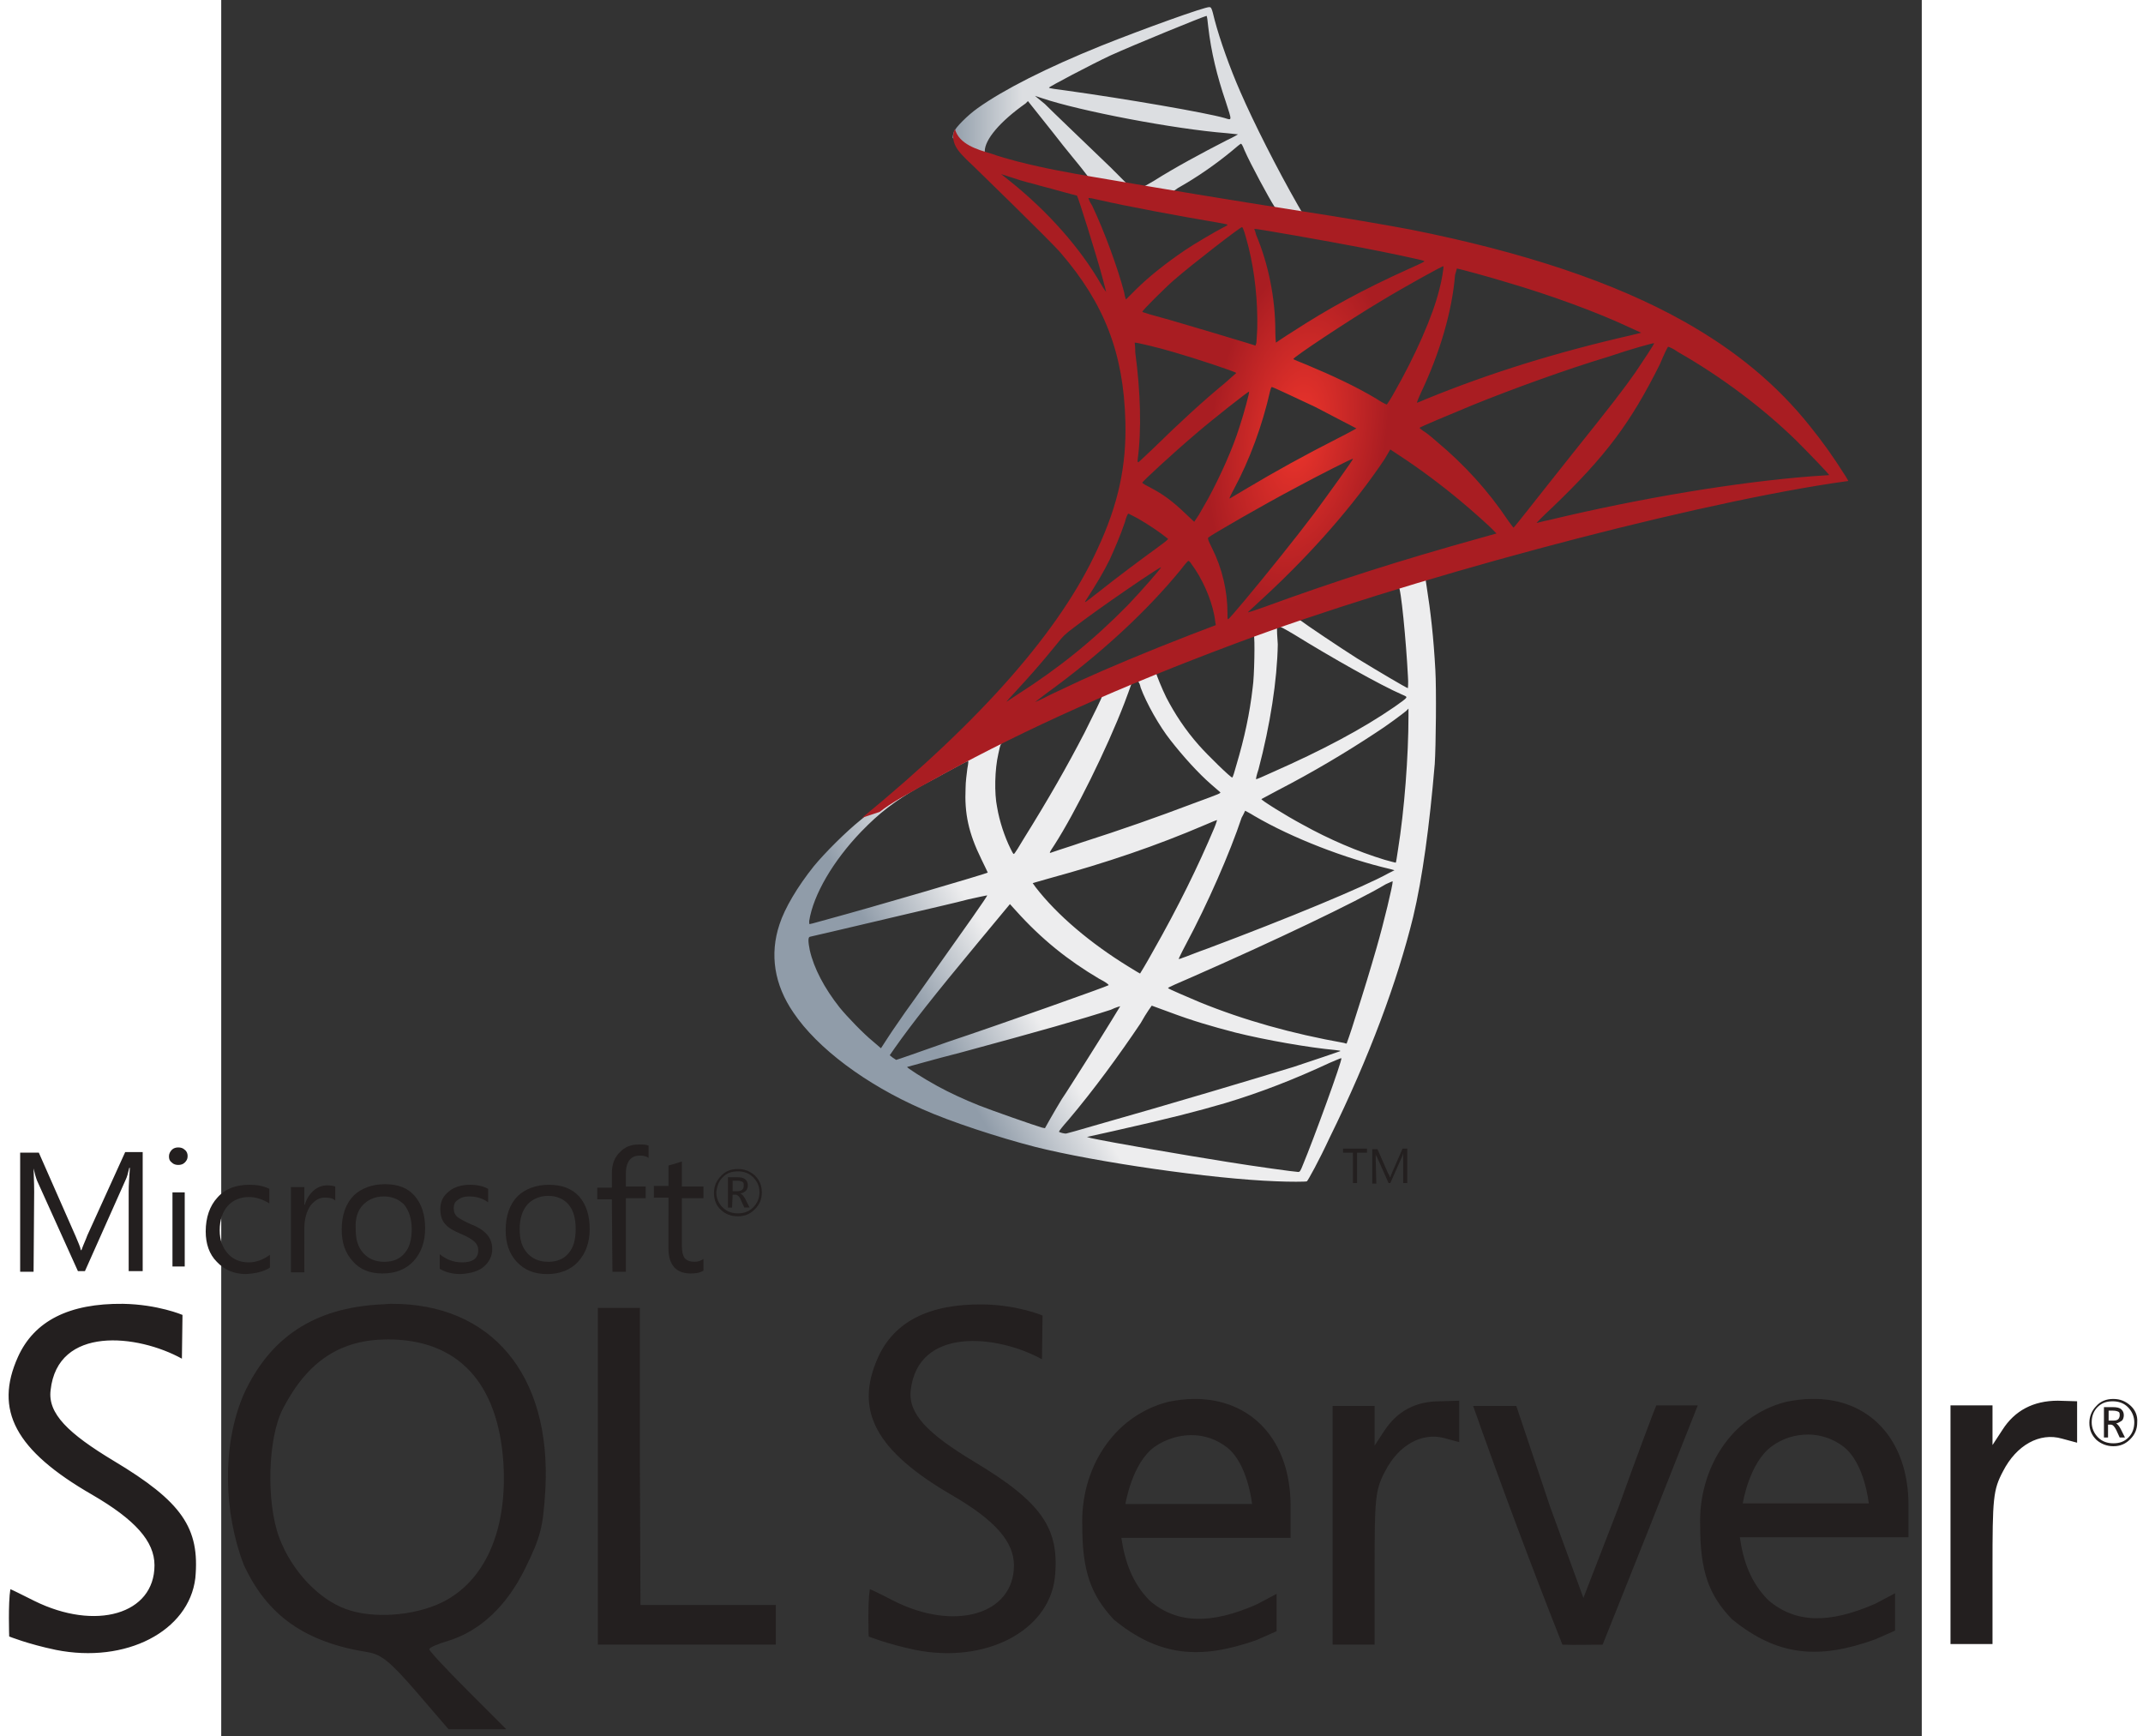 <?xml version="1.0" encoding="UTF-8"?>
<svg id="svg25" width="909.14" height="736.55" version="1.1" viewBox="65.1 102.4 133.61 136.41" xmlns="http://www.w3.org/2000/svg">
	<rect x="65.1" y="102.4" width="133.61" height="136.41" fill="#333333" stroke="none"/>
	<linearGradient id="a" x1="1.511" x2="1.657" y1="1.192" y2="1.192" gradientTransform="matrix(45.765 -27.042 -27.042 -45.765 85.559 281.49)" gradientUnits="userSpaceOnUse">
		<stop id="stop2" stop-color="#909ca9" offset="0"/>
		<stop id="stop4" stop-color="#ededee" offset="1"/>
	</linearGradient>
	<linearGradient id="b" x1=".981" x2="1.127" y1="-9.224" y2="-9.224" gradientTransform="matrix(36.824 0 0 -36.824 86.502 -227.98)" gradientUnits="userSpaceOnUse">
		<stop id="stop7" stop-color="#939fab" offset="0"/>
		<stop id="stop9" stop-color="#dcdee1" offset="1"/>
	</linearGradient>
	<radialGradient id="c" cx="1.935" cy="2.23" r=".146" gradientTransform="matrix(-46.95 -7.052 -14.263 93.899 272.38 -59.44)" gradientUnits="userSpaceOnUse">
		<stop id="stop12" stop-color="#ee352c" offset="0"/>
		<stop id="stop14" stop-color="#a91d22" offset="1"/>
	</radialGradient>
	<path id="path17" d="m161.82 146.01-18.476 6.052-16.092 7.106-4.493 1.192c-1.146 1.1-2.338 2.201-3.668 3.301-1.421 1.238-2.751 2.338-3.759 3.163-1.146 0.917-2.797 2.567-3.668 3.622-1.284 1.605-2.292 3.301-2.705 4.585-0.779 2.338-0.413 4.722 1.1 6.923 1.88 2.797 5.685 5.639 10.086 7.565 2.247 1.009 6.052 2.247 8.894 2.98 4.722 1.192 13.892 2.522 18.935 2.705 1.009 0.046 2.384 0.046 2.43 0 0.092-0.092 0.917-1.559 1.788-3.438 3.118-6.327 5.318-12.287 6.556-17.33 0.734-3.072 1.284-7.152 1.696-12.012 0.092-1.375 0.138-5.914 0.046-7.427-0.138-2.522-0.367-4.539-0.688-6.556-0.046-0.275-0.092-0.55-0.046-0.55 0.046-0.046 0.229-0.092 2.522-0.734zm-4.218 2.476c0.183 0 0.596 4.31 0.734 7.014 0.046 0.55 0 0.963 0 0.963-0.092 0-2.338-1.33-3.989-2.338-1.375-0.871-4.035-2.659-4.447-2.98-0.138-0.092-0.138-0.092 1.009-0.504 1.926-0.688 6.51-2.155 6.694-2.155zm-9.444 3.118c0.138 0 0.458 0.183 1.238 0.642 2.888 1.788 6.785 3.989 8.482 4.722 0.504 0.229 0.55 0.138-0.596 0.963-2.522 1.742-5.731 3.438-9.582 5.135-0.688 0.321-1.238 0.55-1.284 0.55-0.046 0 0.046-0.367 0.183-0.779 0.917-3.484 1.467-7.014 1.513-9.811-0.092-1.421-0.092-1.421 0.046-1.421zm-1.926 0.734c0.092 0.092 0.046 3.209-0.092 4.08-0.229 2.017-0.642 3.943-1.284 6.098-0.138 0.504-0.275 0.963-0.321 0.963-0.046 0.092-1.971-1.788-2.613-2.522-1.1-1.238-1.926-2.522-2.567-3.759-0.321-0.642-0.825-1.88-0.779-1.88 0.229-0.183 7.611-3.026 7.656-2.98zm-9.123 3.576c0.092 0.046 0.183 0.275 0.229 0.504 0.458 1.238 1.467 3.026 2.338 4.126 0.963 1.238 2.201 2.613 3.209 3.484 0.321 0.275 0.642 0.55 0.688 0.596 0.092 0.092 0.092 0.092-2.155 0.917-2.659 1.009-5.502 2.017-8.803 3.072-0.779 0.275-1.559 0.504-2.338 0.779-0.138 0.046-0.092-0.046 0.275-0.596 1.651-2.567 4.126-7.565 5.502-11.141 0.229-0.596 0.458-1.238 0.504-1.375 0.046-0.183 0.138-0.275 0.321-0.367 0.092 0.046 0.183 0 0.229 0zm-2.797 1.146c0.046 0.046-0.688 1.513-1.375 2.888-1.375 2.659-2.842 5.226-4.814 8.39-0.321 0.55-0.642 1.054-0.688 1.1-0.092 0.092-0.092 0.092-0.321-0.367-0.458-0.917-0.871-2.155-1.054-3.255-0.229-1.1-0.183-2.98 0.092-4.172 0.183-0.871 0.183-0.871 0.596-1.054 1.696-0.871 7.473-3.576 7.565-3.53zm24.069 1.009v0.596c0 3.118-0.321 7.381-0.825 10.499-0.092 0.55-0.138 1.009-0.183 1.009 0 0-0.413-0.092-0.871-0.229-2.109-0.642-4.355-1.605-6.418-2.751-1.375-0.734-3.347-1.971-3.255-2.017 0 0 0.596-0.321 1.284-0.688 2.751-1.421 5.364-2.98 7.656-4.493 0.871-0.55 2.155-1.513 2.43-1.742zm-34.614 4.126c0.046 0 0.046 0.092-0.046 0.596-0.046 0.367-0.138 1.054-0.138 1.513-0.092 2.017 0.229 3.53 1.238 5.593 0.275 0.55 0.504 1.054 0.504 1.054-0.092 0.092-9.353 2.797-12.241 3.576-0.871 0.229-1.605 0.458-1.696 0.458-0.092 0.046-0.092 0-0.092-0.229 0.321-2.063 1.88-4.722 4.08-7.014 1.467-1.513 2.613-2.384 4.585-3.53 1.421-0.734 3.576-1.971 3.805-2.017-0.046 0-0.046 0 0 0zm21.777 3.897s0.367 0.183 0.734 0.413c2.98 1.742 7.152 3.347 10.682 4.172l0.321 0.092-0.458 0.229c-1.88 1.054-7.977 3.576-14.212 5.914-0.917 0.321-1.788 0.688-1.971 0.734-0.183 0.092-0.321 0.092-0.321 0.092s0.229-0.504 0.55-1.1c1.742-3.255 3.484-7.244 4.401-9.995 0.183-0.321 0.275-0.55 0.275-0.55zm-2.201 0.734s-0.092 0.321-0.229 0.642c-1.238 2.934-2.797 6.143-4.86 9.765-0.504 0.917-0.963 1.651-0.963 1.651s-0.413-0.229-0.917-0.55c-2.98-1.834-5.593-4.035-7.29-6.235l-0.229-0.321 1.284-0.367c4.539-1.238 8.436-2.567 12.287-4.218 0.413-0.183 0.871-0.367 0.917-0.367zm13.8 4.814c0 0.321-0.688 3.209-1.284 5.272-0.504 1.742-0.917 3.118-1.696 5.547-0.321 1.054-0.642 1.926-0.642 1.926s-0.092 0-0.183-0.046c-4.126-0.734-7.886-1.788-11.37-3.209-0.963-0.413-2.384-1.009-2.476-1.1-0.046-0.046 0.825-0.413 1.88-0.871 6.373-2.797 12.929-5.914 15.221-7.29 0.275-0.138 0.504-0.229 0.55-0.229zm-31.863 1.1c0.046 0.046-1.742 2.567-4.218 6.052-0.871 1.238-1.88 2.659-2.247 3.163-0.367 0.55-0.963 1.375-1.284 1.88l-0.596 0.917-0.642-0.55c-0.734-0.596-2.017-1.926-2.613-2.659-1.192-1.513-2.017-3.072-2.338-4.493-0.138-0.688-0.138-1.009 0-1.054 0.229-0.046 3.943-0.917 7.427-1.742 1.926-0.458 4.172-0.963 4.997-1.192 0.825-0.183 1.467-0.321 1.513-0.321zm1.788 0.688 0.458 0.504c2.017 2.247 4.08 3.897 6.556 5.364 0.458 0.229 0.779 0.458 0.734 0.504-0.092 0.092-8.619 3.118-12.608 4.447-2.201 0.779-4.035 1.421-4.08 1.421l-0.275-0.183-0.229-0.183 0.413-0.596c1.33-1.88 2.98-3.989 6.556-8.298zm11.141 7.977s0.642 0.229 1.375 0.504c1.834 0.688 3.255 1.1 5.181 1.605 2.384 0.596 5.822 1.192 7.84 1.375 0.321 0.046 0.458 0.046 0.413 0.092-0.092 0.046-2.155 0.734-3.668 1.238-2.384 0.734-9.72 2.934-15.725 4.63-1.1 0.321-2.063 0.596-2.109 0.596-0.138 0.046-0.596-0.092-0.596-0.138 0-0.046 0.321-0.458 0.734-0.917 2.017-2.384 3.989-5.089 5.685-7.611 0.458-0.825 0.871-1.375 0.871-1.375zm-2.476 0.046s-0.963 1.605-2.705 4.355c-0.734 1.146-1.559 2.476-1.88 2.934-0.275 0.458-0.688 1.146-0.917 1.559l-0.413 0.734-0.229-0.046c-0.504-0.138-4.035-1.375-4.951-1.742-1.146-0.458-2.338-1.009-3.255-1.513-1.1-0.596-2.522-1.513-2.384-1.513 0.046 0 1.926-0.55 4.264-1.146 6.098-1.651 9.49-2.613 11.737-3.347 0.367-0.183 0.734-0.275 0.734-0.275zm17.376 4.08c0.092 0.138-2.201 6.418-3.026 8.39-0.183 0.458-0.229 0.55-0.367 0.55-0.229 0-3.53-0.458-5.502-0.779-3.484-0.55-9.307-1.559-10.774-1.88l-0.321-0.092 2.063-0.458c4.493-1.009 6.602-1.559 8.803-2.201 2.751-0.825 5.456-1.88 8.207-3.163 0.458-0.183 0.825-0.367 0.917-0.367z" fill="url(#a)" stroke-width=".458"/>
	<path id="path19" d="m142.74 102.96c-0.321-0.046-5.272 1.742-8.482 3.026-4.31 1.742-7.656 3.438-9.72 4.906-0.779 0.55-1.742 1.513-1.88 1.88-0.046 0.138-0.092 0.321-0.092 0.458l1.88 1.788 4.447 1.421 10.591 1.88 12.104 2.063 0.138-1.054h-0.092l-1.605-0.229-0.321-0.55c-1.651-2.888-3.484-6.51-4.539-8.94-0.825-1.88-1.605-4.08-2.017-5.639-0.229-0.963-0.275-1.009-0.413-1.009zm-0.229 0.688c0.046 0 0.092 0.413 0.138 0.871 0.229 1.971 0.688 3.851 1.375 5.868 0.504 1.559 0.504 1.467-0.092 1.284-1.421-0.413-7.794-1.513-12.424-2.155-0.734-0.092-1.375-0.183-1.375-0.229-0.046-0.046 3.347-1.834 4.814-2.522 1.926-0.871 7.198-3.026 7.565-3.118zm-13.479 6.281 0.55 0.183c2.98 1.009 10.407 2.43 14.533 2.751 0.458 0.046 0.871 0.092 0.871 0.092s-0.367 0.229-0.871 0.458c-1.971 1.009-4.172 2.201-5.685 3.163-0.458 0.275-0.871 0.504-0.917 0.504-0.046 0-0.367-0.046-0.642-0.092l-0.55-0.092-1.375-1.375c-2.476-2.384-4.401-4.218-5.135-4.951zm-0.55 0.413 1.971 2.476c1.054 1.375 2.155 2.659 2.384 2.98 0.229 0.275 0.413 0.55 0.413 0.55-0.046 0.046-2.842-0.504-4.31-0.825-1.513-0.367-2.155-0.504-3.072-0.825l-0.779-0.229v-0.183c0-0.917 1.192-2.338 3.209-3.759zm16.734 3.347c0.046 0 0.138 0.138 0.275 0.504 0.458 1.054 1.971 3.851 2.338 4.401 0.092 0.183 0.321 0.183-1.651-0.138-4.722-0.779-6.235-1.009-6.235-1.054 0 0 0.138-0.092 0.321-0.229 1.467-0.825 2.934-1.834 4.264-2.934 0.321-0.275 0.596-0.504 0.688-0.55-0.046 0 0 0 0 0z" fill="url(#b)" stroke-width=".458"/>
	<path id="path21" d="m122.75 112.54s-0.321 0.504 0 1.238c0.183 0.458 0.734 1.009 1.33 1.559 0 0 6.235 6.052 6.969 6.923 3.438 3.989 4.951 7.886 5.089 13.25 0.092 3.484-0.55 6.51-2.201 10.04-2.888 6.327-9.032 13.341-18.476 21.089l1.375-0.458c0.871-0.688 2.109-1.375 4.951-2.934 6.602-3.622 13.983-6.923 23.061-10.315 13.066-4.906 34.568-10.682 46.809-12.562l1.284-0.183-0.183-0.321c-1.1-1.742-1.88-2.797-2.797-3.943-2.659-3.347-5.914-6.006-9.903-8.252-5.456-3.072-12.562-5.456-21.548-7.244-1.696-0.321-5.41-0.963-8.436-1.421-6.418-1.009-10.545-1.696-15.084-2.476-1.651-0.275-4.08-0.688-5.685-1.054-0.825-0.183-2.43-0.55-3.714-1.009-1.1-0.321-2.522-0.734-2.842-1.926zm3.622 3.53s0.229 0.092 0.55 0.183c0.55 0.183 1.238 0.413 2.017 0.596 0.596 0.183 1.238 0.321 1.834 0.504 0.825 0.229 1.559 0.413 1.559 0.413 0.092 0.092 1.513 4.63 1.971 6.327 0.183 0.642 0.321 1.238 0.321 1.238s-0.183-0.229-0.367-0.55c-1.651-2.888-4.218-5.777-7.198-8.161-0.413-0.321-0.688-0.55-0.688-0.55zm6.877 1.88c0.092 0 0.367 0.046 0.734 0.138 2.384 0.55 6.648 1.33 9.353 1.788 0.458 0.092 0.825 0.138 0.825 0.183 0 0.046-0.183 0.138-0.367 0.229-0.458 0.229-2.338 1.33-2.934 1.742-1.559 1.054-2.934 2.155-3.943 3.163l-0.734 0.734s-0.092-0.229-0.138-0.55c-0.504-1.926-1.559-4.814-2.522-6.831-0.183-0.275-0.321-0.596-0.275-0.596-0.046 0-0.046 0 0 0zm12.058 2.292c0.092 0.046 0.229 0.504 0.504 1.559 0.504 2.017 0.734 4.31 0.688 6.418-0.046 0.596-0.046 1.146-0.092 1.192l-0.046 0.138-0.734-0.229c-1.513-0.458-3.943-1.192-6.006-1.788-1.192-0.321-2.155-0.596-2.155-0.642 0-0.092 1.742-1.834 2.476-2.476 1.421-1.238 5.272-4.218 5.364-4.172zm0.963 0.138c0.046-0.046 5.777 0.963 8.39 1.467 1.926 0.367 4.768 0.963 4.951 1.054 0.092 0.046-0.229 0.183-1.146 0.596-3.668 1.651-6.418 3.163-9.169 4.951-0.734 0.458-1.33 0.871-1.33 0.871s-0.046-0.413-0.046-0.871c0-2.659-0.55-5.318-1.513-7.611-0.046-0.229-0.138-0.413-0.138-0.458zm14.854 2.934c0.046 0.046-0.138 1.192-0.321 1.834-0.504 2.063-1.88 5.181-3.53 8.069-0.275 0.504-0.55 0.917-0.596 0.963-0.046 0-0.413-0.183-0.825-0.458-1.605-0.963-3.484-1.834-5.456-2.659-0.55-0.229-1.054-0.413-1.054-0.458-0.092-0.092 4.401-3.072 6.785-4.493 1.88-1.146 4.951-2.842 4.997-2.797zm1.054 0.183c0.138 0 2.659 0.688 3.989 1.1 3.301 0.963 7.06 2.338 9.49 3.484l1.009 0.458-0.734 0.183c-6.006 1.375-11.141 2.98-16.092 4.997-0.413 0.183-0.779 0.321-0.779 0.321-0.046 0 0.092-0.321 0.275-0.734 1.513-3.163 2.476-6.464 2.705-9.307 0.092-0.275 0.138-0.504 0.138-0.504zm-25.307 5.822c0.046-0.046 1.971 0.413 3.026 0.734 1.605 0.458 4.951 1.559 4.951 1.651 0 0-0.367 0.321-0.825 0.734-1.834 1.513-3.576 3.118-5.685 5.181-0.642 0.596-1.146 1.1-1.192 1.1-0.046 0-0.046-0.092-0.046-0.183 0.321-2.338 0.229-5.364-0.183-8.436 0-0.458-0.046-0.779-0.046-0.779zm40.804 0.046c0.046 0.046-0.917 1.467-1.467 2.292-0.825 1.192-2.063 2.797-4.86 6.281-1.467 1.834-3.118 3.943-3.668 4.63-0.55 0.688-1.009 1.284-1.054 1.284 0 0-0.183-0.229-0.413-0.55-1.559-2.338-3.438-4.401-5.639-6.235-0.413-0.367-0.871-0.734-1.054-0.825-0.138-0.092-0.275-0.229-0.275-0.229 0-0.046 2.384-1.054 4.172-1.788 3.163-1.284 7.473-2.842 10.682-3.805 1.742-0.596 3.576-1.1 3.576-1.054zm1.1 0.275c0.046 0 0.413 0.138 0.779 0.413 3.393 1.926 6.739 4.447 9.353 7.014 0.734 0.734 2.567 2.613 2.522 2.659 0 0-0.642 0.046-1.375 0.092-5.868 0.458-13.387 1.696-20.631 3.438-0.504 0.092-0.917 0.229-0.963 0.229-0.046 0 0.504-0.55 1.192-1.192 4.264-4.08 6.189-6.694 8.482-11.278 0.321-0.779 0.596-1.33 0.642-1.375-0.046 0-0.046 0 0 0zm-31.13 3.163c0.183 0.046 2.017 0.917 3.393 1.559 1.238 0.642 3.163 1.651 3.255 1.696 0 0-0.642 0.367-1.467 0.779-2.613 1.33-4.86 2.567-7.244 3.989-0.688 0.413-1.238 0.734-1.238 0.734-0.046 0-0.046-0.046 0.321-0.734 1.238-2.292 2.247-5.043 2.842-7.702 0.046-0.183 0.092-0.321 0.138-0.321zm-1.788 0.367c0.046 0.046-0.413 1.742-0.734 2.705-0.55 1.788-1.559 3.989-2.476 5.685-0.229 0.413-0.55 0.963-0.734 1.284l-0.367 0.55-0.779-0.734c-0.917-0.871-1.651-1.421-2.613-1.926-0.367-0.183-0.688-0.367-0.688-0.413 0-0.092 2.384-2.292 4.218-3.851 1.33-1.146 4.126-3.347 4.172-3.301zm11.095 4.539 0.688 0.458c1.559 1.009 3.393 2.384 4.814 3.576 0.779 0.642 2.338 2.017 2.659 2.384l0.183 0.183-1.146 0.321c-6.418 1.788-11.324 3.347-17.101 5.456-0.642 0.229-1.192 0.413-1.238 0.413-0.092 0-0.138 0.092 1.284-1.238 3.668-3.393 6.969-7.152 9.399-10.774zm-2.934 0.734c0.046 0.046-1.88 2.705-3.026 4.264-1.375 1.834-3.805 4.86-5.456 6.831-0.688 0.825-1.284 1.513-1.33 1.513-0.046 0-0.046-0.183-0.046-0.504 0-1.696-0.413-3.484-1.192-5.043-0.321-0.642-0.367-0.779-0.321-0.871 0.275-0.229 4.31-2.567 6.923-3.943 1.696-0.917 4.401-2.292 4.447-2.247zm-17.651 4.31c0.046 0 0.367 0.183 0.734 0.367 0.871 0.504 1.696 1.054 2.384 1.605 0.046 0.046-0.321 0.321-0.825 0.688-1.33 0.963-3.347 2.476-4.493 3.393-1.238 0.963-1.284 1.009-1.146 0.779 0.917-1.421 1.375-2.201 1.88-3.209 0.413-0.917 0.871-1.971 1.192-2.934 0.092-0.367 0.229-0.688 0.275-0.688zm4.722 3.714c0.092 0 0.138 0.092 0.55 0.688 0.779 1.192 1.421 2.797 1.559 4.08l0.046 0.275-1.926 0.734c-3.438 1.33-6.602 2.659-8.711 3.622-0.596 0.275-1.651 0.779-2.338 1.1-0.688 0.367-1.238 0.596-1.238 0.596s0.413-0.321 0.963-0.734c4.172-3.026 7.794-6.373 10.499-9.674 0.275-0.367 0.55-0.688 0.596-0.688zm-2.155 0.504c0.046 0.046-1.559 1.88-2.613 2.98-2.705 2.751-5.364 4.906-8.665 7.014-0.413 0.275-0.779 0.504-0.825 0.55-0.092 0.046 0.046-0.092 1.467-1.651 0.917-1.009 1.605-1.834 2.43-2.842 0.55-0.688 0.642-0.779 1.375-1.33 2.017-1.559 6.739-4.768 6.831-4.722z" fill="url(#c)" stroke-width=".458"/>
	<path id="path23" d="m78.421 204.83c-0.275 0-0.504 0.046-0.779 0.046-5.226 0.275-8.711 2.567-10.774 7.06-1.742 4.035-1.559 9.353 0 13.387 1.834 3.989 4.814 6.098 9.765 6.877 1.054 0.183 1.742 0.734 3.805 3.118l2.522 2.934h4.539l-3.026-3.026c-1.651-1.651-3.026-3.118-3.026-3.255s0.642-0.413 1.421-0.642c2.567-0.779 4.676-2.751 6.144-5.777 1.192-2.43 1.375-3.163 1.559-6.189 0.458-8.986-4.264-14.579-12.149-14.533zm3.989 23.474c-2.201 1.054-5.41 1.284-7.519 0.504-2.155-0.779-4.264-3.026-5.226-5.593-1.054-2.797-0.917-7.931 0.321-10.224 1.926-3.668 4.493-5.364 8.207-5.364 5.502 0 8.665 3.393 9.078 9.72 0.321 5.318-1.467 9.307-4.86 10.957zm78.444-15.817c-1.926 0-3.347 0.779-4.355 2.292l-0.779 1.192v-3.118h-3.301v18.751h3.301v-6.006c0-5.502 0.046-6.143 0.825-7.611 1.054-2.063 2.888-3.072 4.63-2.613l1.192 0.321v-3.255zm-19.347-0.183c-0.642 0-1.33 0.092-2.017 0.229-4.401 1.146-6.877 5.364-6.739 9.72 0 3.622 0.688 5.456 2.476 7.381 3.576 2.934 6.831 3.163 11.232 1.605 0.734-0.321 1.559-0.688 1.559-0.688v-2.934l-1.559 0.825c-3.53 1.559-6.235 1.559-8.39-0.275-1.375-1.375-1.971-3.072-2.247-4.951h13.296v-2.522c0-5.181-3.118-8.436-7.611-8.39zm-5.364 8.252s0.504-3.209 2.292-4.493c0.871-0.596 1.88-0.917 2.888-0.917 1.009 0 1.971 0.321 2.797 0.963 1.651 1.284 1.971 4.447 1.971 4.447zm-79.498-3.393c-3.576-2.155-5.181-3.714-4.951-5.547 0.55-5.089 6.831-4.401 10.316-2.476l0.046-3.438s-1.926-0.825-4.676-0.871c-4.218-0.046-6.969 1.33-8.252 4.172-1.88 4.172-0.229 7.335 5.822 10.82 3.393 1.971 4.906 3.668 4.906 5.547 0 3.851-4.63 5.181-9.444 2.797-1.009-0.504-1.834-0.917-1.88-0.917-0.183 1.1-0.092 3.714-0.092 3.714s1.467 0.596 3.668 1.054c5.502 1.1 10.453-1.467 10.957-5.639 0.367-3.943-1.054-6.006-6.418-9.215zm133.41-4.86c-0.642 0-1.33 0.092-2.017 0.229-4.401 1.146-6.877 5.364-6.739 9.72 0 3.622 0.688 5.456 2.476 7.335 3.576 2.934 6.831 3.209 11.278 1.605 0.734-0.321 1.559-0.688 1.559-0.688v-2.934l-1.559 0.825c-3.576 1.559-6.235 1.559-8.39-0.275-1.375-1.375-1.971-3.026-2.247-4.951h13.25v-2.522c0-5.181-3.118-8.436-7.611-8.344zm-5.41 8.207s0.504-3.209 2.292-4.493c0.871-0.642 1.88-0.917 2.842-0.917s1.971 0.321 2.797 0.963c1.651 1.284 1.971 4.447 1.971 4.447zm-60.426-3.301c-3.576-2.155-5.135-3.714-4.951-5.547 0.55-5.089 6.831-4.401 10.316-2.476l0.046-3.438s-1.926-0.825-4.676-0.871c-4.218-0.046-6.969 1.33-8.252 4.172-1.88 4.172-0.183 7.335 5.822 10.82 3.393 1.971 4.86 3.668 4.86 5.502 0 3.851-4.63 5.226-9.444 2.797-0.963-0.504-1.834-0.917-1.88-0.917-0.183 1.1-0.092 3.714-0.092 3.714s1.467 0.596 3.668 1.054c5.502 1.1 10.453-1.467 10.957-5.639 0.413-3.897-1.009-5.96-6.373-9.169zm85.183-4.768c-1.926 0-3.393 0.779-4.355 2.292l-0.779 1.192v-3.118h-3.301v18.751h3.301v-5.96c0-5.502 0.046-6.143 0.825-7.611 1.054-2.063 2.888-3.072 4.63-2.567l1.192 0.321v-3.255zm-111.41 4.676v-11.966h-3.301v26.454h13.983v-3.118h-10.636zm76.885 3.714-2.751 7.106-2.613-7.152-2.659-7.931h-3.393c2.201 6.235 4.585 12.608 7.014 18.751 1.054 0.046 2.109 0 3.163 0l3.714-9.307 3.759-9.49h-3.255c-0.046 0.046-1.467 3.805-2.98 8.023zm-69.183-22.877c0.55 0 0.963-0.183 1.33-0.55 0.367-0.367 0.55-0.779 0.55-1.33s-0.183-0.963-0.55-1.33c-0.367-0.321-0.779-0.504-1.33-0.504s-1.009 0.183-1.33 0.55c-0.367 0.367-0.55 0.825-0.55 1.33 0 0.55 0.183 1.009 0.55 1.33 0.321 0.321 0.779 0.504 1.33 0.504zm-1.192-3.072c0.321-0.321 0.688-0.458 1.192-0.458 0.458 0 0.871 0.138 1.192 0.458 0.321 0.321 0.504 0.688 0.504 1.192 0 0.458-0.183 0.871-0.504 1.192-0.321 0.321-0.734 0.458-1.192 0.458s-0.871-0.138-1.192-0.458c-0.321-0.321-0.504-0.734-0.504-1.192 0.046-0.458 0.183-0.871 0.504-1.192zm0.779 1.375h0.229c0.138 0 0.321 0.138 0.413 0.413l0.275 0.596h0.413l-0.321-0.642c-0.138-0.275-0.275-0.413-0.413-0.458 0.183-0.046 0.321-0.092 0.458-0.229 0.092-0.092 0.138-0.275 0.138-0.413 0-0.183-0.046-0.321-0.183-0.458-0.138-0.138-0.367-0.183-0.688-0.183h-0.688v2.384h0.321zm0-1.1h0.321c0.229 0 0.367 0.046 0.458 0.092 0.092 0.046 0.092 0.138 0.092 0.321 0 0.275-0.183 0.413-0.504 0.413h-0.367zm-54.878 0.871c0-0.825-0.046-1.467-0.046-1.834 0.092 0.413 0.183 0.734 0.275 0.963l3.209 7.106h0.55l3.209-7.198c0.092-0.183 0.183-0.504 0.275-0.917h0.046c-0.046 0.734-0.092 1.33-0.092 1.834v6.281h1.1v-9.353h-1.375l-2.98 6.556c-0.092 0.275-0.275 0.642-0.458 1.146h-0.046c-0.046-0.275-0.229-0.642-0.413-1.1l-2.888-6.556h-1.467v9.353h1.054zm10.866 0.046h0.963v5.822h-0.963zm0.458-2.155c0.183 0 0.367-0.046 0.504-0.183 0.138-0.138 0.229-0.275 0.229-0.504 0-0.183-0.046-0.367-0.229-0.504-0.138-0.138-0.321-0.183-0.504-0.183-0.183 0-0.367 0.046-0.504 0.183-0.138 0.138-0.229 0.321-0.229 0.504 0 0.229 0.046 0.367 0.229 0.504 0.138 0.138 0.321 0.183 0.504 0.183zm7.198 8.069v-1.009c-0.504 0.367-1.054 0.596-1.651 0.596-0.688 0-1.238-0.229-1.651-0.688-0.413-0.458-0.642-1.054-0.642-1.834 0-0.825 0.229-1.467 0.642-1.926 0.413-0.458 1.009-0.688 1.651-0.688 0.55 0 1.1 0.183 1.605 0.504v-1.146c-0.458-0.229-0.963-0.321-1.559-0.321-1.054 0-1.926 0.321-2.522 1.009-0.596 0.642-0.917 1.559-0.917 2.659 0 0.963 0.275 1.788 0.871 2.384 0.596 0.642 1.375 0.963 2.292 0.963 0.779-0.046 1.375-0.183 1.88-0.504zm2.705-3.072c0-0.779 0.183-1.375 0.504-1.834 0.321-0.367 0.642-0.596 1.1-0.596 0.367 0 0.642 0.046 0.825 0.229v-1.1c-0.138-0.046-0.367-0.092-0.642-0.092-0.367 0-0.734 0.138-1.009 0.367-0.321 0.275-0.596 0.642-0.734 1.146h-0.046v-1.375h-1.054v6.694h1.054zm6.144 3.53c1.009 0 1.834-0.321 2.43-0.963 0.596-0.642 0.917-1.513 0.917-2.567 0-1.1-0.275-1.926-0.825-2.567-0.55-0.642-1.33-0.917-2.338-0.917s-1.834 0.321-2.43 0.871c-0.642 0.642-0.963 1.559-0.963 2.705 0 1.009 0.275 1.834 0.871 2.476 0.55 0.642 1.33 0.963 2.338 0.963zm-1.513-5.41c0.413-0.413 0.963-0.642 1.605-0.642 0.688 0 1.192 0.229 1.605 0.642 0.367 0.458 0.596 1.1 0.596 1.926 0 0.825-0.183 1.467-0.55 1.88-0.367 0.458-0.917 0.688-1.605 0.688-0.688 0-1.238-0.229-1.651-0.688-0.413-0.458-0.596-1.054-0.596-1.88-0.046-0.825 0.138-1.467 0.596-1.926zm9.49 4.86c0.413-0.367 0.642-0.825 0.642-1.375 0-0.504-0.183-0.917-0.504-1.238-0.275-0.275-0.642-0.504-1.238-0.734-0.504-0.229-0.825-0.413-1.009-0.55-0.183-0.183-0.275-0.367-0.275-0.688 0-0.275 0.092-0.504 0.321-0.642 0.229-0.183 0.504-0.275 0.871-0.275 0.596 0 1.054 0.138 1.513 0.458v-1.054c-0.413-0.229-0.917-0.321-1.421-0.321-0.688 0-1.284 0.183-1.696 0.55-0.458 0.367-0.642 0.825-0.642 1.375 0 0.504 0.138 0.917 0.413 1.192 0.229 0.275 0.642 0.504 1.192 0.734 0.55 0.229 0.917 0.458 1.1 0.642 0.183 0.183 0.275 0.367 0.275 0.642 0 0.642-0.413 0.963-1.284 0.963-0.642 0-1.238-0.229-1.742-0.642v1.146c0.458 0.275 1.009 0.413 1.651 0.413 0.779-0.046 1.421-0.229 1.834-0.596zm5.089-6.418c-1.009 0-1.834 0.321-2.43 0.871-0.642 0.642-0.963 1.559-0.963 2.705 0 1.009 0.275 1.834 0.871 2.476 0.596 0.642 1.375 0.963 2.384 0.963 1.009 0 1.834-0.321 2.43-0.963 0.596-0.642 0.917-1.513 0.917-2.567 0-1.1-0.275-1.926-0.825-2.567-0.596-0.642-1.375-0.917-2.384-0.917zm2.109 3.484c0 0.825-0.183 1.467-0.55 1.88-0.367 0.458-0.917 0.688-1.605 0.688-0.688 0-1.238-0.229-1.651-0.688-0.413-0.458-0.596-1.054-0.596-1.88 0-0.871 0.229-1.513 0.642-1.971 0.413-0.413 0.963-0.642 1.605-0.642 0.642 0 1.192 0.229 1.559 0.642 0.413 0.458 0.596 1.1 0.596 1.971zm2.888 3.347h1.054v-5.777h1.559v-0.917h-1.559v-1.009c0-0.917 0.367-1.421 1.1-1.421 0.275 0 0.504 0.046 0.688 0.183v-0.963c-0.183-0.092-0.458-0.092-0.779-0.092-0.596 0-1.054 0.183-1.421 0.55-0.458 0.413-0.688 0.963-0.688 1.742v1.1h-1.146v0.917h1.146zm4.401-1.834c0 1.284 0.596 1.971 1.742 1.971 0.413 0 0.734-0.046 1.009-0.229v-0.917c-0.183 0.138-0.413 0.229-0.688 0.229-0.367 0-0.596-0.092-0.779-0.275-0.138-0.183-0.229-0.504-0.229-0.963v-3.759h1.696v-0.917h-1.696v-1.971c-0.367 0.138-0.734 0.229-1.054 0.321v1.605h-1.146v0.917h1.146zm114.85 12.333c-0.367-0.321-0.779-0.504-1.33-0.504s-1.009 0.183-1.33 0.55c-0.367 0.367-0.55 0.825-0.55 1.33 0 0.55 0.183 0.963 0.55 1.33 0.367 0.321 0.825 0.504 1.33 0.504 0.55 0 0.963-0.183 1.33-0.55 0.367-0.367 0.55-0.779 0.55-1.33 0.046-0.55-0.183-1.009-0.55-1.33zm-0.138 2.522c-0.321 0.321-0.688 0.458-1.192 0.458-0.458 0-0.871-0.138-1.192-0.458-0.321-0.321-0.504-0.734-0.504-1.192 0-0.458 0.138-0.871 0.458-1.192s0.688-0.458 1.192-0.458c0.458 0 0.871 0.138 1.192 0.458 0.321 0.321 0.504 0.734 0.504 1.192 0 0.458-0.138 0.871-0.458 1.192zm-0.963-1.1c0.183-0.046 0.321-0.138 0.458-0.229 0.092-0.092 0.138-0.275 0.138-0.413 0-0.183-0.046-0.321-0.183-0.458-0.138-0.138-0.367-0.183-0.688-0.183h-0.688v2.384h0.321v-1.009h0.229c0.138 0 0.275 0.138 0.413 0.413l0.275 0.596h0.413l-0.321-0.642c-0.138-0.275-0.275-0.413-0.367-0.458zm-0.229-0.229h-0.367v-0.779h0.321c0.229 0 0.367 0.046 0.458 0.092 0.092 0.046 0.092 0.138 0.092 0.321-0.046 0.275-0.183 0.367-0.504 0.367zm-59.738-18.66h0.321v-2.384h0.779v-0.321h-1.88v0.321h0.779zm1.788-1.788v-0.55c0 0.138 0.046 0.229 0.092 0.275l0.917 2.063h0.138l0.917-2.063c0.046-0.046 0.046-0.138 0.092-0.275v2.338h0.321v-2.705h-0.367l-0.825 1.88c0 0.046-0.092 0.183-0.138 0.367h-0.046c0-0.092-0.046-0.183-0.138-0.321l-0.825-1.88h-0.413v2.705h0.321z" fill="#231f1f" stroke-width=".458"/>
</svg>
